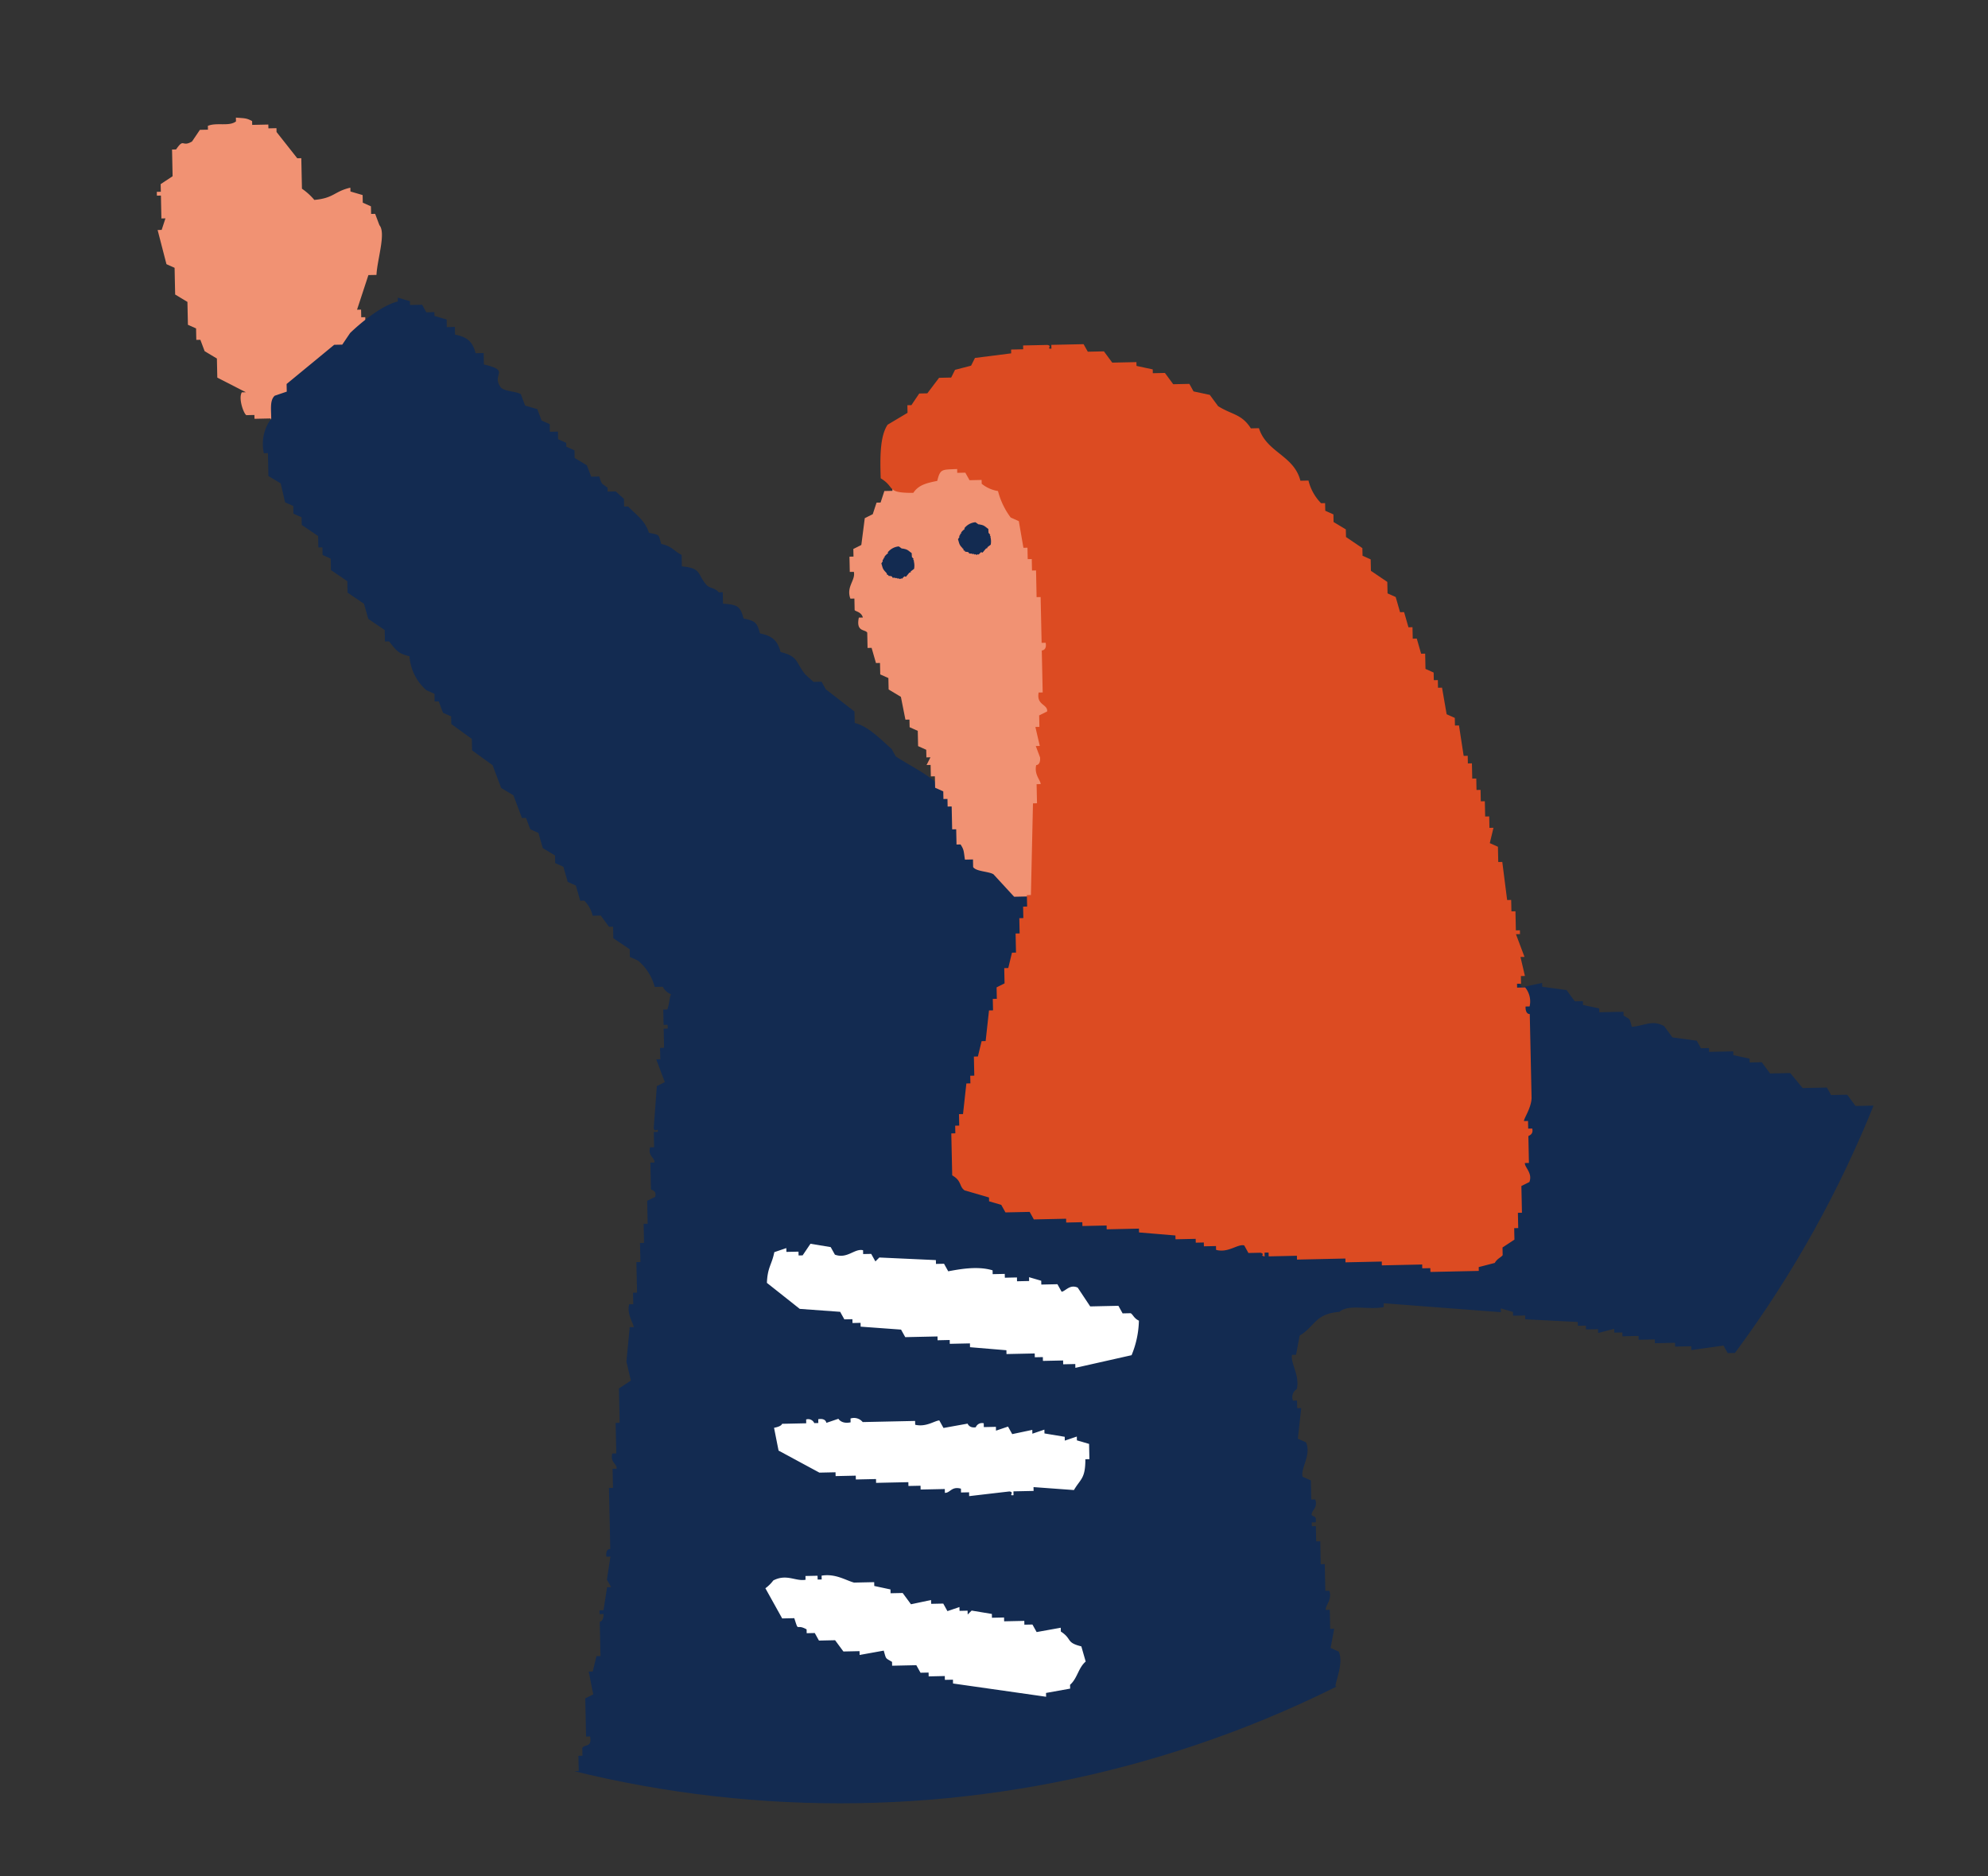<svg xmlns="http://www.w3.org/2000/svg" xmlns:xlink="http://www.w3.org/1999/xlink" width="355" height="335" viewBox="0 0 355 335">
  <rect x="0" y="0" width="355" height="335" fill="#333333" stroke="none"/>
  <defs>
    <clipPath id="clip-path">
      <rect id="長方形_412" data-name="長方形 412" width="355" height="335" transform="translate(-1763 5126)" fill="#fff" stroke="#707070" stroke-width="1" opacity="0.65"/>
    </clipPath>
    <clipPath id="clip-path-2">
      <circle id="楕円形_32" data-name="楕円形 32" cx="199" cy="199" r="199" transform="translate(1208 5294)" fill="#fff" stroke="#707070" stroke-width="1"/>
    </clipPath>
    <clipPath id="clip-path-3">
      <rect id="長方形_411" data-name="長方形 411" width="360.157" height="561.233" fill="none"/>
    </clipPath>
  </defs>
  <g id="マスクグループ_21" data-name="マスクグループ 21" transform="translate(1763 -5126)" clip-path="url(#clip-path)">
    <g id="マスクグループ_20" data-name="マスクグループ 20" transform="translate(-3020 -244)" clip-path="url(#clip-path-2)">
      <g id="グループ_910" data-name="グループ 910" transform="translate(1285 5391)">
        <g id="グループ_909" data-name="グループ 909" clip-path="url(#clip-path-3)">
          <path id="パス_2509" data-name="パス 2509" d="M117.092,262.691c-.006-.226-.009-.452-.015-.676,1.4-.531,1.647.723,2.059,1.309.226,0,.452-.009.678-.015q-.715-1.676-1.426-3.355l.676-.015c.094-2.918.369-2.3,1.266-4.092q2.032-.042,4.064-.087c.209-.682.422-1.364.633-2.046,3.48-.722,4.573-.535,6.815,1.886l.676-.015c.009.452.021.9.03,1.355q.684.322,1.368.648c.009.45.021.9.03,1.355.224-.006.45-.011.676-.015.015.676.028,1.355.043,2.031.456.217.914.431,1.368.648q.752,3.371,1.5,6.741l.676-.015c.009.452.021.9.03,1.355l.678-.015q.042,2.032.087,4.062l1.368.65q.382,2.023.765,4.047c1.65.723,2.753,1.584,4.782,1.929q.384,2.023.767,4.049c2.048.409,2.591,1.168,4.105,1.942q.376,1.687.75,3.371c-.083.955-.6-.264-.663.691l.678-.013q.014.675.03,1.355l1.368.646-.531,6.786,2.046.633c.264,1.324.706,1.34.706,1.34q.042,2.032.087,4.062c.226,0,.452-.009.678-.015,0,.226.009.452.013.678l-.676.015q.042,2.029.087,4.062a1.718,1.718,0,0,1,.722,2.016l-.678.015.045,2.031-.676.015q.042,2.032.087,4.062l-.678.015q-.608,3.061-1.223,6.123c-2.27.673-3.043,2.191-4.665,3.487.006.226.009.452.015.676l-2.033.045c-.215.456-.431.912-.646,1.368q-.678.014-1.357.03-.653,1.029-1.307,2.059-.678.014-1.357.03c.006.224.009.45.015.676-2.754,1.153-2.879-1.189-4.71,1.456-2.559-.205-3.629-1.268-5.46-1.914q-1.357.028-2.707.058c-.006-.226-.011-.452-.015-.678-2.125-1.375-.317-.94-1.415-2.679l-2.059-1.309q-.362-1.009-.722-2.016l-.676.013-.073-3.386q-.684-.322-1.368-.648l-.175-8.124,1.34-.706c-.1-.878-1.191-2.154-.763-4.047,0,0,.995-.328.631-2.046a1.864,1.864,0,0,1-.72-2.018c.224,0,.45-.009.676-.015-.015-.676-.028-1.353-.043-2.031l.676-.013q-.059-2.71-.117-5.417c.226-.006.452-.011.678-.015l-.045-2.031.678-.015q-.4-2.7-.8-5.4c-1.707-.392-1.123-.328-2.059-1.311l-.676.015c-.011-.452-.021-.9-.03-1.355-.456-.215-.914-.431-1.368-.648q-.031-1.354-.058-2.707c-.226,0-.452.009-.678.015-.015-.678-.03-1.355-.043-2.033l-.676.015q-.017-.675-.03-1.355l-.678.015q-.028-1.354-.058-2.707l-2.059-1.311L116,274.907q-.687-.322-1.37-.648l-.028-1.353-.678.013q-.028-1.354-.058-2.707l-.676.015q-.367-1.348-.737-2.694l.678-.015c.008-3.386,1.127-4.275,3.96-4.827" transform="translate(99.413 223.963)" fill="#f19273" fill-rule="evenodd"/>
          <path id="パス_2510" data-name="パス 2510" d="M50.083,311.323l.676-.015q-.017-.675-.03-1.355l.676-.013c.117-.7-1.358-1.814-.75-3.37l1.34-.707q-.02-1.017-.043-2.031l1.34-.706-.028-1.355,2.664-2.089c-.008-.452-.019-.9-.03-1.355q4.663-3.826,9.318-7.651-.359-1.009-.72-2.018l-.678.015q-.02-1.017-.043-2.031c-.226,0-.45.009-.678.015-.177-.816,1.1-1.181.62-2.724l-.678.015q-.028-1.354-.058-2.707l-.676.013-.13-6.093c-.226,0-.452.009-.676.015q.288-2.379.573-4.755l-.674.015-.072-3.386c.222,0,.448-.009.674-.015.1-.712-1.357-1.8-.75-3.371l1.338-.706q-.35-.67-.7-1.34l.676-.013c1.447-2.067.58-1.279,2.692-.737q.319-1.023.635-2.046l6.08-.808c0,.226.009.452.015.678.9-.021,1.8-.04,2.707-.058.439,1.341-.081.584.707,1.34.008.224.009.45.015.676,1.424.469,1.615-.793,2-1.4l2.709-.058c0,.226.009.452.017.676q1.718,1.32,3.442,2.636c.731,1.438-.528,2.687-.6,3.4l.676-.015c.011.452.021.9.03,1.355.458.215.912.431,1.368.648.846,1.792-.447,4.512-.56,5.432.228-.006.45-.011.676-.015.009.45.023.9.03,1.353l.676-.013c.659,1.9-.324,3.425-.575,4.753l1.356-.028c.239,1.238.7,1.34.7,1.34q.062,3.046.132,6.093,1.71.981,3.429,1.958l.072,3.386.676-.013c-.034,3.335-.995,3.791-3.282,4.812L87.75,299l.678-.015c.247,1.123.5,2.248.748,3.371l-.676.015c-.382,1.65-.684,1.5-1.3,2.737l-2.707.058c-.953,4.394-3.968,5.179-3.83,10.922l-2.016.72c0,.226.009.452.013.676-.45.011-.9.021-1.353.03q-.656,1.029-1.309,2.061c-.9.019-1.8.038-2.707.058L72.642,321l-3.367.75c0,.226.008.452.013.678l-6.756.821c-.236-.446-.473-.893-.708-1.34-.226.006-.45.011-.676.015,0,.226.009.452.013.676-3,0-3.045-.068-4.767-1.251,0-.226-.009-.452-.015-.676q-1.017.02-2.031.043l-4.181-5.33-.085-4.062" transform="translate(44.275 228.092)" fill="#f19273" fill-rule="evenodd"/>
          <path id="パス_2511" data-name="パス 2511" d="M168.227,321.872q-.675.014-1.355.03c-.307-1.417-.69-1.3-.7-1.341l-.073-3.386-1.368-.646q-.743-3.032-1.488-6.065c-2.764-.737-1.381-1.343-3.442-2.636q-.028-1.354-.058-2.709c-.452.011-.9.021-1.355.03a15.013,15.013,0,0,0-2.854-6.713l-1.368-.648-.752-3.371c-.454-.217-.912-.431-1.368-.648q-.376-1.684-.75-3.371c-.456-.217-.914-.431-1.368-.648q-.031-1.354-.058-2.707-1.023-.316-2.046-.635c-.993-.827-1.234-2.338-1.443-4.032l-1.353.028a5.208,5.208,0,0,0-1.428-3.355l-.676.013-.045-2.031c-.224.006-.45.011-.676.015q-.376-1.684-.748-3.371L138.7,271.7l-.028-1.355-.676.015.661-.691c-.181-1.826-1.784-2.939-2.8-4.005l-1.368-.646-.045-2.033c-.226.006-.452.011-.676.015l-.028-1.355-.678.015c-.015-.676-.028-1.355-.043-2.031l-2.753-1.973q-.382-2.023-.763-4.049-1.032-.653-2.061-1.309-.031-1.354-.058-2.709-1.029-.656-2.061-1.309-.023-1.017-.043-2.031l-.676.013c-.006-.224-.011-.45-.015-.676.226,0,.452-.009.676-.015-.006-.226-.009-.45-.015-.676q-1.376-.986-2.753-1.973-.74-3.032-1.485-6.065l-2.059-1.311q-.031-1.354-.058-2.707c-.226,0-.452.009-.678.015l-.028-1.355-1.37-.648q-.382-2.023-.763-4.049-.687-.322-1.37-.648-.376-1.684-.75-3.371c-.452.011-.9.021-1.355.03-.015-.676-.03-1.355-.043-2.031-.226,0-.45.009-.676.015a10.641,10.641,0,0,0-.765-4.049c-4.865-.739-8.2.838-14.206.983q.119,5.415.234,10.833l.678-.015c.006.226.009.452.015.678.141,1.5-1.539,3.894-.546,6.108l1.368.648.073,3.386c.226-.006.452-.011.678-.015q.037,1.693.072,3.386l.676-.015c.322,1.682-1.249,2.116-1.281,3.414l.678-.013q.382,2.023.765,4.047c.224,0,.45-.009.676-.015q.031,1.354.058,2.709l.676-.015q.045,2.032.089,4.062l.676-.013a1.169,1.169,0,0,1-.648,1.368c-.149,1.483.706,1.34.706,1.34q.045,2.032.089,4.062l.676-.013q.5,7.438,1,14.88c.226,0,.452-.009.676-.015q.028,1.356.058,2.709l-.676.015c.006.226.009.45.015.676.226,0,.452-.009.676-.015q.057,2.71.117,5.417c-.226.006-.45.011-.676.015-.4,1.716.654,2.457.748,3.371q-.305,1.362-.618,2.724c.226-.006.452-.011.676-.015q.017.675.03,1.355c.226-.006.452-.011.678-.015q-.319,1.023-.635,2.046c.226-.006.452-.011.678-.015q-.26,3.73-.518,7.463l.678-.015-.6,3.4.678-.015.13,6.093-.633,2.046.678-.013-.5,8.139.678-.015-.6,3.4.676-.015c.211,7.873-1.662,4.881-3.857,9.567l-3.372.75s-.4-.929-2.044-.633c-.944.17.286.816-.663.691-.006-.226-.009-.452-.015-.678l-4.738.1c-.006-.226-.009-.452-.015-.678l-2.694.737c0,.226.009.45.013.676l-2.707.058c-.006-.226-.009-.452-.015-.676l-1.355.028c.006.226.011.452.015.676-.226.006-.452.011-.676.015,0-.226-.009-.45-.015-.676-3.659-.593-9.972,1.468-11.51.247A12.936,12.936,0,0,1,68.3,336.9q-.028-1.354-.058-2.707l-1.353.028q-.817-6.415-1.632-12.834l-.676.013c-.009-.45-.021-.9-.03-1.353l-.678.013q-.4-2.7-.793-5.4l-.676.015q-.4-3.041-.81-6.08c.226,0,.452-.009.678-.015-.006-.224-.009-.45-.015-.676l-.676.015-.735-2.694-.676.015-.853-8.111-.678.015-.028-1.355-1.368-.648c-.652-1.49.808-1.927.618-2.722l-.676.015c-.015-.678-.028-1.355-.043-2.031l-.678.013-.028-1.355c-.226.006-.452.011-.678.015q-.031-1.354-.058-2.707l-.676.013c-.006-.224-.009-.45-.015-.676.149-.722,1.08.171.661-.691-.454-.217-.912-.431-1.368-.648q-.028-1.354-.058-2.707l-.676.013c-.358-1.085.6-3.4.6-3.4L52.1,276.957c-.009-.452-.019-.9-.03-1.355-.224.006-.45.011-.676.015l-.073-3.386-.676.015q-.028-1.354-.058-2.709c-.226.006-.452.011-.678.015q-.037-1.693-.072-3.386c-.226.006-.452.011-.676.015-.011-.452-.021-.9-.03-1.355-.226.006-.452.011-.678.015-.39-1.447,1.409-2.658.577-4.753l-.678.013-.028-1.353q-.684-.325-1.37-.648-.042-2.032-.087-4.064c-.226.006-.452.011-.676.015-.009-.45-.021-.9-.03-1.353l-.678.013q-.424-4.055-.85-8.111l-.678.015q-.4-3.038-.81-6.08c-.224.006-.45.011-.676.015-.526-2.022,1.643-2.481,1.281-3.414l-2.059-1.311-.1-4.738-.678.013q-.037-1.69-.072-3.384l-.678.013-.147-6.769-.676.013q-.028-1.354-.058-2.707c-.226,0-.45.009-.676.015q-.461-5.748-.925-11.5c-.226,0-.452.009-.678.015-.6-1.841-.855-8.034-.188-8.8.379-1.362-.107-.582.648-1.37-.006-.226-.009-.45-.015-.676q1.017-.023,2.031-.043l-.1-4.74,1.34-.707q-.037-1.693-.072-3.386c.015-.055.418.1.646-1.368q3.38-.413,6.756-.823c-.006-.226-.009-.452-.015-.678l5.417-.115c.006.224.009.45.015.676l1.341-.707,3.4.6c-.006-.226-.009-.452-.015-.678q2.377.288,4.755.575c-.006-.224-.011-.45-.015-.676l3.4.6c0-.226-.009-.452-.015-.678.684.211,1.364.424,2.048.633l2.016-.72c1.637-.215,2.046.633,2.046.633l3.369-.75c.006.226.011.452.015.676l4.064-.087c.006.226.009.45.015.676q2.36-.39,4.723-.778c.006.224.009.45.015.676l3.386-.073c.006.226.009.452.015.678l5.4-.8c.006.226.009.452.015.678.452-.011.9-.021,1.355-.03,0,.226.009.452.013.678a1.119,1.119,0,0,0,1.34-.707l5.432.56c.814-.126,1.777-1.313,3.371-.75.235.447.473.893.708,1.34l8.785-.867c.006.226.009.452.015.676q1.693-.037,3.386-.072c.006.224.009.45.015.676.889-.015,1.132-1.24,2.694-.735.236.447.469.893.7,1.34l2.679-1.413c.006.226.009.45.015.676q1.354-.028,2.707-.058c.006.226.009.452.015.678,1.568.343,1.873-.865,2.694-.737.006.226.011.452.015.678.224-.006.45-.011.676-.015,0-.226-.009-.452-.015-.676.226-.006.452-.011.678-.015.006.226.009.45.015.676l1.355-.028c0,.226.009.45.013.676l.663-.691c1.3-.034,1.368.648,1.368.648l2.018-.722c0,.226.009.452.015.678q.675-.017,1.353-.03c.006.226.009.452.015.678,1.575.48,2.7-.885,3.371-.752,0,.226.009.452.013.678q1.017-.023,2.033-.043c.236.445.471.893.7,1.34q1.687-.376,3.372-.75a1.854,1.854,0,0,0,2.046.633c.918-.275-.273-.895.661-.691.006.224.009.45.015.676q.678-.014,1.355-.03c0,.226.009.452.015.678,1.24-.249,4.488-.887,6.769-.147.006.226.009.452.015.678l1.355-.03c.006.226.011.452.015.678l.661-.693q2.04.3,4.077.59c.006.226.009.452.015.678a1.169,1.169,0,0,0,1.34-.707c1.132.2,2.268.4,3.4.6.435,1.343-.081.586.7,1.34.006.226.011.452.015.678l2.709-.058c0,.226.009.45.013.676.226,0,.452-.009.678-.015q.39,2.365.78,4.725.684.325,1.368.648l.028,1.355,1.37.648.073,3.386.676-.015.1,4.74q1.032.656,2.061,1.309l.045,2.031.676-.013q.02,1.015.043,2.031l.678-.015q.028,1.354.058,2.709c.224-.006.45-.011.676-.015,0,.226.009.45.013.676-.247.335-1.266.642-.633,2.046l1.37.648.028,1.355.676-.015c1,2.291.262,4.465.132,6.093l.678-.013c.015.676.028,1.353.043,2.031l1.37.648.763,4.047,1.37.648q1.845,7.071,3.691,14.145c.458.217.912.433,1.37.648q-.311,1.362-.618,2.722l2.059,1.311q.028,1.354.058,2.707l.678-.013q.028,1.354.058,2.707c.224,0,.45-.009.676-.015q.037,1.693.072,3.386l.676-.013q-.305,1.359-.618,2.722,1.032.656,2.061,1.309l.073,3.386,1.37.648q.057,2.707.117,5.417c.454.217.912.431,1.368.648q.028,1.354.058,2.709c.226-.006.45-.011.676-.015q.028,1.354.058,2.707l.678-.013q.373,1.684.748,3.371l-.661.691.676-.015q.023,1.017.043,2.031l.678-.013q.367,1.345.735,2.692l.678-.013q.413,3.377.821,6.756c.226-.006.452-.011.678-.015l.028,1.355c.226-.006.452-.011.676-.015q.045,2.032.089,4.062l.678-.015.028,1.355c.226,0,.45-.009.676-.015.688,1.865-.333,3.45-.575,4.755l1.355-.03c.552,2.291,3.169,9.7,1.6,11.481.111,3.465-.529,4.816-3.271,5.49.009.452.021.9.03,1.355-2.747.283-2.41.275-4.034,1.441.006.226.009.45.015.676q-1.354.031-2.709.058-.656,1.031-1.309,2.061l-6.05,2.163-1.311,2.059-2.031.045q-.322.684-.648,1.368l-2.707.058-1.973,2.753c-1.161.686-4.173.995-5.388,1.471-1.494-1.716-2.845-1.822-3.487-4.667-2.728-.641-2.353-1.72-3.474-3.99l-.676.015q-.042-2.032-.087-4.064-1.023-.314-2.046-.633c-.944-.825-1.34-3.84-1.471-5.386" transform="translate(32.192 160.55)" fill="#7bb9df" fill-rule="evenodd"/>
          <path id="パス_2512" data-name="パス 2512" d="M153.846,292.176l.678-.015-1.034,14.925-.676.015c.013.676.028,1.355.043,2.031q-1.331,1.046-2.664,2.089.037,1.693.072,3.386c-.224,0-.45.009-.676.015-.748,1.155-.39.951-2,1.4q-.308,1.359-.618,2.722c-1.1,1.8-10.178,8.2-14.765,6.415l-.707-1.34-1.353.028c-.437-1.343.081-.584-.707-1.34-.006-.226-.009-.45-.015-.676l-3.386.073c0-.226-.009-.452-.015-.678l-2.044-.633c-.381-.88-.3.211-.693-.663q-.028-1.354-.058-2.707l-2.751-1.973q-.031-1.354-.058-2.709c-.458-.215-.912-.431-1.37-.648q-.02-1.015-.043-2.031l-.676.015q-.059-2.707-.117-5.417c-.192-.6-1.754-5.17-1.486-6.065l1.341-.706q-.723-2.015-1.443-4.034l.676-.013-.028-1.355,1.34-.706q-.045-2.032-.089-4.062l.676-.015c.983-1.6,2.849-2.087,4.682-2.811q-.02-1.014-.043-2.031l-.676.015c-.073-2.977.1-3.7,1.929-4.784-.006-.226-.009-.452-.015-.676a7.949,7.949,0,0,1,2.753,1.973q1.354-.031,2.707-.058l1.974-2.753,1.353-.028q.325-.687.65-1.37l.676-.015q.633-2.046,1.266-4.09c.226-.006.452-.011.676-.015,1.377-1.675,3.57-2.37,4.652-4.166,2.453.107,2.69.309,4.092,1.268,0,.224.009.45.015.676l2.031-.043c.181.094.7.978,1.383,1.324q.376,1.684.75,3.371c-.019.111-1.064.26-.648,1.37q.687.322,1.37.648l.028,1.353.678-.013q.051,2.368.1,4.738c.226,0,.45-.009.676-.015l.045,2.033c.226-.006.45-.011.676-.015l.028,1.355c.226-.006.452-.011.678-.015.639,1.671-.618,5.812-.546,6.108l.678-.015.028,1.355" transform="translate(103.096 235.766)" fill="#7bb9df" fill-rule="evenodd"/>
          <path id="パス_2513" data-name="パス 2513" d="M69.387,282.589l.676-.015q.308-1.359.62-2.722,1.006-.362,2.016-.722c0,.226.011.452.013.678l.678-.015q1.65-2.069,3.3-4.135l6.063-1.485c.219-.458.431-.914.648-1.37l4.062-.087c.006.224.009.45.015.676.923.015,1.078-1.132,2.692-.735.006.224.009.45.015.676l3.386-.073.707,1.34,4.74-.1c.392,2.072.575,4.346,2.148,5.373-.023,2.608-.119,3.987-1.238,5.445q-.667.353-1.341.707l.045,2.031-1.338.707.028,1.355-.678.015c.011.45.021.9.03,1.353-.226.006-.452.011-.678.015.107.688,1.392,1.387.739,2.694q-1.012.362-2.016.722c0,.224.008.45.011.676l-1.34.707.028,1.355c-.838,1.206-2.389,1.777-3.31,3.457l-3.387.073q.031,1.354.058,2.709c-1.816.52-2.067,1.151-3.339,2.1,0,.226.008.452.013.678l-2.046-.633c-1,.808.772,1.276-1.99,2.074q-.314,1.023-.631,2.046c-.885.367.22.322-.663.691l-3.384.073q-.647,1.368-1.294,2.738-1.687.373-3.374.75c-.217.456-.431.912-.648,1.368-.674.015-1.353.03-2.031.043-.215.458-.431.914-.644,1.37l-4.742.1c.006.226.009.452.013.678q-5.423-.223-10.844-.445c-1.274-.448-2.871-1.954-4.12-2.621l-.075-3.386c-1.65-.381-1.505-.682-2.736-1.3a12.891,12.891,0,0,1,1.219-6.121c.226-.006.454-.011.678-.015q.274-3.055.548-6.108,1-.7,2-1.4c-.021-.9-.038-1.807-.06-2.709l.678-.015a13.632,13.632,0,0,1,1.324-1.383l-.028-1.355q1-.7,2-1.4c-.017-.9-.04-1.8-.057-2.707q1.328-1.046,2.662-2.089l-.028-1.355,1.34-.707c1.615-1.769,2.6-3.419,5.33-4.179l-.017-.678,4.079.592c0-.226-.009-.452-.015-.678,3.16.232,3.485,1.206,3.489,4.667" transform="translate(39.112 240.964)" fill="#7bb9df" fill-rule="evenodd"/>
          <path id="パス_2514" data-name="パス 2514" d="M.735,13.921l-.72.015c0-.226-.009-.454-.015-.68l.72-.017L.691,11.877l2.131-1.409q-.051-2.385-.1-4.77c.241,0,.482-.009.72-.015,1.466-2.142,1-.32,2.852-1.424l1.4-2.074,1.441-.032c-.006-.226-.009-.454-.015-.68C10.7.816,12.9,1.63,14.14.68c-.006-.226-.011-.454-.015-.68,1.652.136,1.86.07,2.894.618.006.228.011.454.015.682l2.881-.062c.006.228.009.454.015.682l1.439-.032c.006.228.011.454.015.682l3.7,4.691.72-.015q.059,2.724.117,5.45a10.934,10.934,0,0,1,2.206,2c3.531-.311,3.538-1.524,6.438-2.184.006.228.009.454.015.682q1.085.317,2.174.635l.028,1.362,1.456.65L38.27,17.2c.241,0,.48-.009.722-.015l.763,2.029c1.206,1.377-.405,6.161-.528,8.874l-1.441.03L35.757,34.3c.241,0,.48-.009.722-.015l.028,1.364.72-.017c.009.454.021.908.03,1.364l.72-.017.045,2.044c.239,0,.479-.009.72-.015q.065,3.066.132,6.133a1.661,1.661,0,0,1,.765,2.027l-.722.017c.009.454.021.908.03,1.362l-2.131,1.409q.4,2.035.808,4.073c-.241,0-.48.009-.72.015-.867,1.334-1.616,1.735-3.557,2.121-.407,1.662-.729,1.515-1.383,2.756-6.057.138-7.868-.674-11.579-2.478q-.031-1.362-.06-2.724l-2.879.062c-.006-.228-.011-.454-.015-.682q-.721.014-1.441.032c-.465-.247-1.464-2.962-.808-4.073.241-.006.48-.011.722-.015l-5.1-2.617q-.037-1.7-.072-3.408-1.1-.656-2.191-1.315l-.763-2.029c-.241.006-.482.011-.722.015q-.023-1.02-.043-2.044l-1.456-.65q-.042-2.043-.087-4.086L3.278,31.59q-.054-2.385-.1-4.77l-1.454-.65Q.932,23.12.147,20.069l.72-.015q.339-1.032.676-2.061l-.72.017Q.778,15.966.735,13.921" fill="#f19273" fill-rule="evenodd"/>
          <path id="パス_2515" data-name="パス 2515" d="M160.807,110.1q-.051-2.385-.1-4.77c.241,0,.482-.009.722-.015.405-1.37-.113-.584.69-1.377,2.295-2.135,5.4-.36,8.614-1.549,0-.228-.009-.456-.015-.682l2.866-.744c0-.226-.009-.454-.013-.68l5.04-.109c.251.448.5.9.75,1.347q1.433-.373,2.866-.742c0-.228-.009-.456-.015-.682,2.907-.976,5.575.918,7.231,1.208.863.151,2.018-1.654,3.572-1.441.006.228.009.454.015.682l2.881-.062c.006.228.009.454.015.682a1.284,1.284,0,0,0,1.424-.712q1.809.3,3.617.6l.028,1.362,3.585-.757c1.984,2.071,4.748,2.436,6.6,5.309q2.168.294,4.335.59c.309,1.411,1.387,2.726.821,4.753-.053.2-1.179.217-.69,1.377l2.189,1.317c.778,1.532-.418,4.454-.6,5.466l-1.441.032.119,5.451-7.1,4.925-7.229-1.208c-.006-.228-.009-.454-.015-.682-1.8-.311-5.076,1.618-7.907.853,0-.228-.009-.456-.015-.682l-3.6.077c-.006-.226-.009-.454-.015-.682l-.7.7c-1.016-.077.237-.384-.735-.665q-1.082.023-2.161.047-.373-.675-.75-1.347-3.239.068-6.481.139c-.006-.228-.011-.454-.015-.682l-2.159.047c-.006-.228-.011-.454-.015-.682q-1.45-.308-2.9-.62c-.006-.226-.009-.454-.015-.68-4.367-1.417-5.72,1.705-7.276-3.252-2.994-.322-2.538-1.366-5.083-1.935l-.119-5.45.72-.017c.471-1.728-.782-1.639.663-2.739-.006-.228-.009-.456-.015-.682l-2.176-.635" transform="translate(142.066 88.243)" fill="#f19273" fill-rule="evenodd"/>
          <path id="パス_2516" data-name="パス 2516" d="M75.972,386.3l-1.441.03c-.006-.226-.009-.454-.015-.68l-3.614-.6c-.006-.226-.011-.454-.015-.68q-1.441.031-2.881.06c-.006-.226-.009-.452-.015-.68l-1.441.03q-.373-.673-.75-1.347l-2.144.729c-.006-.228-.009-.454-.015-.682l-4.35-1.27c-.251-.448-.5-.9-.75-1.347l-2.911-1.3c-.356-.931-1-1.113-.778-2.711.008-.047,1.142-.305.691-1.377l-2.191-1.317.633-4.1c-.017-1.407-1.095-5.134-.162-7.495l1.426-.712c-.006-.226-.009-.454-.015-.682l-.72.017q.263-4.437.529-8.874l1.424-.712-.073-3.406c.066-.251.925-.188.691-1.379l-.72.017q-.031-1.365-.058-2.726c.239-.006.48-.011.72-.015L57,341.717c.239,0,.479-.009.718-.015q-.028-1.362-.058-2.724c-.239,0-.479.009-.72.015q.3-3.075.588-6.148,1.065-.707,2.133-1.409l-.9-8.162c.241,0,.48-.009.722-.015q-.045-2.043-.089-4.088c.307-1.012,1.649-3.945,1.323-5.481-.023-.107-.993-.232-.75-1.347l.722-.017-.045-2.042.72-.017q.294-3.072.59-6.148l1.424-.712s-1.368-3.582-.823-4.753c.712-.469,1.421-.94,2.133-1.409q-.421-2.719-.838-5.435l1.424-.712c0-.228-.009-.454-.013-.682-.239.006-.48.011-.72.015.041-.963.437.236.7-.7q-.068-3.066-.132-6.133c.239-.006.48-.011.72-.015l-.073-3.408c.241,0,.48-.009.72-.015q-.028-1.362-.058-2.724c.239-.006.48-.011.722-.015q-.017-.684-.03-1.364c.424-.765,1.746-.017,1.4-2.074-.239,0-.48.009-.72.015l-.147-6.813c.475-.239.951-.475,1.424-.714q-.4-2.035-.806-4.071c.239-.006.48-.011.718-.015q.331-1.371.663-2.741c.239-.006.48-.011.72-.015q-.065-3.066-.132-6.133s.65.021.691-1.379l-.72.017c-.006-.228-.011-.456-.015-.682l.72-.015q.317-2.052.631-4.1l.72-.017q-.373-.673-.75-1.347l.633-4.1c-.239.006-.48.011-.72.015-.217-1.468.69-1.377.69-1.377q-.116-5.451-.234-10.9l.72-.017q-.037-1.7-.072-3.406l.718-.015c.111-.869-1.187-1.11-.778-2.709l.72-.017q-.059-2.724-.117-5.45c.239,0,.48-.009.72-.015q-.065-3.066-.132-6.133,1.065-.7,2.131-1.409c-.266-1.13-.528-2.261-.793-3.391q.294-3.072.588-6.148c.239,0,.48-.009.72-.015.049-.448-1.317-2.429-.808-4.073.241,0,.48-.009.722-.015l-.045-2.044.72-.015q-.059-2.724-.117-5.45c.239-.006.48-.011.72-.015l-.073-3.408c.241,0,.48-.009.72-.015q-.037-1.7-.073-3.406l.722-.015q-.045-2.046-.089-4.088l1.426-.712c.347-1.153-.716-1.206-.75-1.347q-.054-2.385-.1-4.77c.241,0,.48-.009.722-.015.1-.878-1.2-1.108-.78-2.709l.72-.017q-.028-1.362-.058-2.724c.241-.006.48-.011.72-.015.117-.959-.526.277-.735-.667q.283-3.753.56-7.51l1.424-.712q-.763-2.029-1.528-4.056l.722-.017-.045-2.044c.241,0,.48-.009.72-.015l-.073-3.406c.241-.006.48-.011.722-.015-.006-.228-.009-.454-.015-.682l-.722.015q-.028-1.362-.058-2.724l.722-.017c.424-1.2.305-1.8.661-2.739a2.809,2.809,0,0,1-1.471-1.332l-1.439.03a9.285,9.285,0,0,0-2.982-4.706l-1.456-.65-.028-1.364q-1.464-.989-2.926-1.982-.02-1.02-.043-2.044l-.72.017q-.743-1.009-1.485-2.014l-1.441.032a5.592,5.592,0,0,0-1.5-2.694c-.239,0-.48.009-.72.015l-.78-2.711c-.484-.217-.97-.431-1.454-.65q-.387-1.354-.778-2.709l-1.456-.65-.028-1.362-2.191-1.317q-.39-1.356-.778-2.709-.729-.325-1.454-.652-.384-1.012-.765-2.027l-.72.015q-.766-2.029-1.528-4.056l-2.191-1.317q-.763-2.029-1.528-4.056-1.828-1.325-3.661-2.649c-.015-.68-.028-1.362-.043-2.044L43.718,93.2q-.014-.681-.03-1.362l-1.454-.65q-.382-1.015-.765-2.029l-.72.015L40.72,87.81l-1.456-.65a8.933,8.933,0,0,1-3.013-6.07c-2.217-.482-2.472-1.26-3.659-2.649l-.722.017c-.015-.682-.03-1.362-.043-2.044q-1.461-.992-2.926-1.982-.387-1.357-.776-2.711-1.464-.989-2.926-1.982c-.015-.68-.028-1.362-.043-2.042Q23.7,66.7,22.23,65.714q-.02-1.023-.043-2.044l-1.454-.652c-.009-.452-.021-.908-.03-1.362-.239.006-.48.011-.72.015l-.045-2.042q-1.461-.992-2.924-1.982c-.009-.454-.019-.91-.03-1.364l-1.454-.65L15.5,54.27l-1.456-.65q-.4-1.7-.793-3.391l-2.189-1.317q-.045-2.043-.089-4.088l-.722.017a7.532,7.532,0,0,1,1.311-6.165c0-1.679-.277-3.278.631-4.1l2.146-.727q-.014-.681-.03-1.362l8.5-7,1.441-.03q.7-1.037,1.4-2.074c1.884-1.82,5.635-4.932,8.523-5.637-.006-.228-.009-.456-.015-.682l2.176.635c.006.226.009.454.015.68l2.159-.045c.251.448.5.9.75,1.347l1.441-.032c0,.228.009.454.015.682q1.085.317,2.174.635l.028,1.362,1.441-.03q.017.681.03,1.362c2.208.462,3.12,1.236,3.674,3.329l1.439-.032L49.539,29c4.855,1.134,1.311,1.656,2.967,4.024.573.818,2.834.744,3.631,1.285q.384,1.015.765,2.029,1.088.319,2.174.635.384,1.015.765,2.029l1.454.65.028,1.362,1.443-.03.028,1.362,1.454.65c0,.228.009.454.015.682l1.456.65.028,1.362,2.189,1.317q.382,1.015.765,2.027.718-.014,1.439-.03c.548,1.681.4,1.095,1.485,2.012.006.228.009.456.015.682l1.441-.03L74.554,53l.028,1.364c.241-.006.48-.011.72-.015,1.405,1.511,3.026,2.479,3.7,4.691,1.971.477,1.643.126,2.206,2,2.042.465,2.093,1.174,3.644,1.967.015.68.028,1.362.043,2.044,3.58.324,2.681,1.355,4.394,3.312.548.627,1.492.475,2.191,1.317.239-.006.479-.011.72-.015.015.68.028,1.362.043,2.044,2.628.187,3.082.467,3.661,2.647,2.089.45,2.4.68,2.939,2.664,2.208.46,3.122,1.236,3.676,3.329,3.267.767,2.715,1.948,4.409,3.994l1.47,1.332,1.439-.032q.373.675.75,1.347,2.563,1.992,5.128,3.981l.045,2.044c2.466.567,4.838,3.133,6.583,4.629.251.448.5.9.75,1.347,3.455,2.25,7.333,3.843,9.524,7.293,2.035-.224,2.621-.337,3.572-1.441,3.668.84,1.816,1.948,3.674,3.329l1.439-.03q.384,1.015.765,2.029l1.454.65q.017.681.03,1.362c.239,0,.479-.009.72-.015l.028,1.362,1.456.65.028,1.364.722-.017,2.218,2.679,6.526,1.9c.241-.006.48-.011.72-.015-.006-.228-.009-.454-.015-.682q1.082-.023,2.161-.047c.006.228.009.454.015.682q1.071-.365,2.146-.727c.006.226.009.454.015.68l9.347-.882c-.006-.228-.009-.454-.015-.682l1.454.65c.8-.561-.292-.88.707-.7.006.228.009.454.015.682l1.439-.032q.743,1.006,1.485,2.014c1.323.4,5.456-3.077,8.6-2.231,0,.228.009.454.013.682q1.082-.025,2.161-.047c.006.228.009.454.015.682l1.441-.032c0,.228.009.454.013.682.48.156,1.087-.976,2.881-.062l.752,1.347,1.422-.712c.006.226.011.454.015.682q2.535.625,5.072,1.253c.251.448.5.9.75,1.347l1.439-.03c.006.226.011.454.015.68l4.335.588q1.478,1.673,2.954,3.346c.933.388.377-.354.7-.7q1.809.3,3.617.6.373.675.75,1.347l2.881-.06q.373.673.748,1.345l1.441-.03c0,.228.009.454.013.682l7.231,1.206c.251.45.5.9.75,1.349.72-.017,1.441-.032,2.161-.047.249.448.5.9.75,1.347l2.881-.062c.251.448.5.9.748,1.347l1.441-.03,2.219,2.677,3.587-.757c0,.226.009.454.013.68l4.337.588q.74,1.009,1.483,2.014l1.441-.032c0,.228.009.454.015.682l2.894.62c.006.226.009.454.015.68l4.32-.092c.006.228.011.454.015.682,1.228.752,1.014.39,1.485,2.012,2.447-.234,3.629-1.283,5.761-.124q.743,1.006,1.485,2.014l4.337.588c.249.448.5.9.748,1.347l1.439-.032c.006.228.011.454.015.682l4.322-.094c0,.228.009.456.013.682l2.9.62c.006.228.009.454.015.682q1.08-.025,2.161-.047l1.485,2.012q1.8-.037,3.6-.077,1.113,1.34,2.221,2.679l4.32-.094q.376.675.75,1.347l2.881-.062q.743,1.009,1.485,2.014l3.6-.077q2.213,2.337,4.424,4.676c.239-.006.48-.011.72-.015.009.454.021.908.03,1.362.239-.006.48-.011.72-.015l.028,1.362c-.237.006-.479.011-.72.015q.031,1.362.06,2.726a1.7,1.7,0,0,1,.763,2.027l-.72.017q-.325,1.71-.646,3.421c.239,0,.479-.009.72-.015q.014.681.03,1.362c.239,0,.48-.009.718-.015.437,2-1.164,1.483-1.394,2.074q.073,3.408.147,6.815l-.722.015c.006.228.011.454.015.682l.722-.017-.56,7.512a88.672,88.672,0,0,1-4.086,10.993l-4.32.094q.014.681.03,1.362l-2.867.744c.006.226.011.454.015.68q-3.264-.952-6.526-1.9-3.239.068-6.481.139c-.006-.228-.009-.454-.015-.682L276,206.8c-.006-.228-.009-.454-.015-.682l-2.881.062c0-.226-.009-.454-.015-.682q-.721.017-1.439.032c-.251-.448-.5-.9-.75-1.347q-2.874.4-5.746.806c-.006-.228-.009-.456-.015-.682l-2.881.062c-.006-.228-.009-.454-.015-.682q-1.8.04-3.6.077c-.006-.226-.009-.454-.015-.68-.959.021-1.922.041-2.881.06,0-.226-.009-.452-.015-.68l-2.881.062c0-.228-.009-.454-.013-.682l-1.441.032c0-.228-.009-.454-.015-.682q-1.43.373-2.866.744c0-.228-.009-.454-.013-.682q-1.082.023-2.161.047c0-.228-.009-.454-.015-.682l-1.441.032c0-.228-.009-.456-.015-.682l-9.375-.48c-.006-.226-.009-.454-.015-.68l-2.161.045c0-.226-.009-.454-.015-.68q-1.088-.319-2.174-.635c.006.226.011.454.015.682l-20.928-1.594c0,.226.009.454.015.68-2.673.569-6.306-.588-7.907.853-4.4.347-4.362,2.6-7.114,4.243q-.322,1.71-.648,3.421c-.239.006-.48.011-.72.015-.288,1.556,1.428,3.666.853,6.117a1.69,1.69,0,0,0-.678,2.059l.722-.015.028,1.362.722-.015q-.3,2.733-.6,5.466l1.454.65c1.012,2.263-1.064,4.75-.588,6.148.484.219.97.433,1.454.65l.073,3.408c.239-.006.48-.011.72-.015.475,1.609-.625,1.788-.661,2.739.313.516.893-.026.75,1.347l-.72.017c0,.226.009.454.013.68.241,0,.482-.009.722-.015q.028,1.362.058,2.726l.722-.017q.042,2.046.089,4.088l.718-.015q.054,2.385.1,4.768c.239,0,.48-.009.722-.015.512,1.667-.723,2.589-.648,3.423l.722-.017q.037,1.7.073,3.406c.237,0,.479-.009.718-.015q-.322,1.713-.644,3.423c.482.217.968.433,1.454.65.9,2.012-.518,5.062-.59,6.148.486.217.972.433,1.454.65l-.644,3.423.718-.017q.017.684.03,1.364l.722-.017q.424,3.061.852,6.117c-.241.006-.48.011-.72.015-.121.725,1.291,1.775.793,3.391,0,0-1.223.537-1.411,1.394l2.189,1.315c.011.454.021.91.03,1.364.241-.006.48-.011.72-.015q.088,4.086.175,8.175l.722-.015q.045,2.043.089,4.088l.72-.017c.482,1.6-.754,1.831-.661,2.741.241,0,.479-.009.72-.015q.028,1.362.058,2.726l.722-.017c.5,1.6-.744,1.828-.663,2.741l.722-.015c.177.659.852,6.117.852,6.117-.239,0-.48.009-.72.015l-.633,4.1c.241-.006.48-.011.722-.015q.028,1.362.058,2.724l.72-.015.073,3.406.72-.015c.009.454.021.908.03,1.362l.72-.015c.262.98-1.313,3.342-.6,5.466.241,0,.48-.009.72-.015q.028,1.362.058,2.726l.722-.017q.449,4.081.9,8.162c.239-.006.479-.011.72-.015q-.311,2.391-.618,4.784l1.454.652c.654,1.528-.746,1.873-.661,2.739.241,0,.48-.009.72-.015q.449,4.081.9,8.162l.722-.017q.079,3.747.162,7.495c.237,0,.479-.009.718-.015q.031,1.362.06,2.726l.72-.017c0,.228.009.456.013.682q-.291,3.075-.586,6.148l1.454.65c.674,1.568-.544,2.606-.648,3.423q.037,1.7.073,3.406c.241-.006.48-.011.722-.015.652,2.027-.407,4.433-.6,5.466l2.189,1.317c1.129,2.195-.895,4.693-.588,6.148.085.4,1.673,4.81,1.558,5.418-.239.006-.48.011-.72.015q-.317,2.052-.631,4.105c-.716.241-1.434.484-2.148.727a13.64,13.64,0,0,1-1.366,3.438,46.547,46.547,0,0,1-19.473-.944l-5.761.124c-.251-.45-.5-.9-.75-1.347-1.2-.311-1.3.686-1.426.712l-8.655-.5c-.006-.228-.011-.454-.015-.682l-1.441.032c0-.228-.009-.454-.013-.682-1.341-.264-2.73,1.338-5.028.791,0-.228-.009-.456-.013-.682l-4.322.092c0-.226-.009-.454-.015-.68q-3.239.068-6.479.139c-.006-.228-.009-.454-.015-.682L157.7,400.9c-.006-.226-.011-.454-.015-.68l-3.585.757c-.006-.226-.009-.452-.015-.68l-2.176-.635c.006.228.011.454.015.682l-2.881.062c0-.228-.009-.454-.015-.682q-1.085-.317-2.176-.635c0-.228-.009-.454-.013-.682-1.2-.339-1.3.688-1.424.712l-8.657-.494c-.006-.228-.011-.454-.015-.682l-1.441.032c0-.228-.009-.456-.013-.682l-8.657-.5c-.006-.226-.009-.454-.015-.682l-1.439.032c-.251-.448-.5-.9-.75-1.347l-5.746.8c-.006-.226-.011-.454-.015-.68l-4.322.092c0-.226-.009-.454-.013-.68l-6.5-.543c0-.226-.009-.454-.013-.682l-3.6.079c-.006-.228-.009-.454-.015-.682l-1.439.03c-.006-.226-.011-.454-.015-.68q-1.436.37-2.866.742c-.006-.226-.009-.454-.015-.68q-3.609-.263-7.218-.528c-.006-.226-.009-.454-.015-.68l-1.438.03c-.006-.226-.011-.454-.015-.68l-4.322.092c-.006-.226-.009-.454-.015-.68q-.718.014-1.441.03c0-.228-.009-.454-.013-.682l-5.776-.556q-.376-.675-.748-1.347l-2.881.062c-.006-.228-.009-.456-.015-.682" transform="translate(8.869 15.081)" fill="#132b51" fill-rule="evenodd"/>
          <path id="パス_2517" data-name="パス 2517" d="M124.4,102.066l-.722.015c-.855,1.34-1.49,3.267-2.792,4.151l-2.866.744c.006.228.009.454.015.68q-.718.017-1.441.032c.006.226.011.454.015.682l-1.439.03c.006.228.009.454.015.682l-1.441.03c.006.228.009.454.015.682l-2.866.742c0,.228.009.454.015.682l-2.881.062c0,.228.009.454.015.682l-10.068.9c0-.226-.009-.452-.015-.68l-2.881.062-3.689-4.011c-.855-.528-3.073-.473-3.631-1.285l-.028-1.362-1.439.03c-.23-1.556-.156-1.748-.78-2.709-.241,0-.48.009-.72.015q-.031-1.362-.06-2.724c-.239,0-.479.009-.72.015q-.042-2.043-.087-4.088l-.72.015c-.009-.454-.021-.908-.03-1.362l-.72.015q-.017-.681-.03-1.362l-1.454-.65-.045-2.044-.72.015q-.023-1.02-.043-2.044l-.72.017.69-1.379c-.239,0-.479.009-.72.015q-.014-.681-.03-1.362l-1.454-.65q-.028-1.362-.058-2.726l-1.454-.65c-.009-.454-.021-.908-.03-1.362-.239,0-.48.009-.72.015q-.407-2.038-.808-4.073l-2.191-1.315c-.015-.682-.028-1.362-.043-2.044l-1.454-.65-.045-2.046-.72.017q-.387-1.354-.778-2.709c-.241,0-.48.009-.722.015q-.028-1.362-.058-2.726c-.339-.646-2.052-.07-1.5-2.694l.72-.015c-.288-1.044-1.328-1.064-1.47-1.332L66.555,59c-.239.006-.48.011-.72.015-.791-2.157.967-3.276.618-4.784l-.722.015q-.028-1.362-.058-2.724l.722-.017q-.017-.681-.03-1.362l1.426-.712q.308-2.394.616-4.785l1.426-.712q.339-1.029.676-2.059c.239-.006.48-.011.72-.015q.339-1.032.676-2.061l1.439-.03-.028-1.362,2.146-.729c.23-.458.462-.918.69-1.379q.721-.014,1.441-.03l1.4-2.074,1.439-.03c0-.228-.009-.456-.013-.682l1.456.65q.342-.69.69-1.377l2.881-.062c-.006-.228-.009-.456-.015-.682l1.439-.032c0-.226-.009-.454-.013-.68,2.913-1.249,4.1.463,6.481-.139-.006-.228-.009-.456-.015-.682q1.8-.04,3.6-.077c.006.226.009.454.015.682q2.521-.057,5.042-.109.373.673.75,1.347l1.439-.032c0,.228.009.454.013.682l3.617.6q.382,1.012.765,2.027L110,35.573c.249.45.5.9.75,1.349.239-.006.48-.011.72-.015.009.454.021.908.03,1.362q1.828,1.323,3.659,2.647l.028,1.362c.241,0,.48-.009.722-.015.015.682.028,1.362.043,2.044l1.454.65q.788,3.052,1.573,6.1a1.891,1.891,0,0,0-.674,2.061l.718-.017.045,2.044c.239,0,.479-.009.72-.015q.037,1.7.073,3.406c-.241.006-.48.011-.72.015l.763,2.029q.059,2.724.117,5.452c-.239,0-.479.009-.718.015q.387,1.354.778,2.709c-.241.006-.48.011-.72.015q.41,2.38.821,4.753l-.72.017q.068,3.066.132,6.131l-.718.017c0,.226.009.454.013.682l.72-.017q.051,2.385.1,4.768c.239,0,.479-.009.72-.015l.028,1.362c.241,0,.48-.009.722-.015l.073,3.408.72-.017q.39,1.357.778,2.711l.72-.017.045,2.044,1.456.65q.042,2.046.089,4.088c-.241.006-.482.011-.722.015q.028,1.365.058,2.726" transform="translate(58.017 26.877)" fill="#f19273" fill-rule="evenodd"/>
          <path id="パス_2518" data-name="パス 2518" d="M151.616,184.743l-8.642.187c0-.228-.009-.454-.015-.682q-2.521.057-5.04.109c-.006-.228-.011-.454-.015-.682-.241.006-.48.011-.72.015,0,.228.009.456.015.682-1-.2.232-.367-.737-.665l-2.159.045c-.251-.448-.5-.9-.75-1.347-1.164-.318-2.847,1.392-5.027.791-.006-.228-.011-.454-.015-.682l-2.159.047c-.006-.228-.011-.454-.015-.682l-1.441.032c0-.228-.009-.454-.015-.682l-3.6.077c-.006-.226-.009-.454-.015-.68l-6.5-.543c-.006-.228-.009-.454-.015-.682l-5.761.124c0-.226-.009-.454-.013-.68l-4.322.092c0-.226-.009-.454-.015-.682l-2.879.062c-.006-.226-.011-.454-.015-.68l-5.761.124c-.251-.45-.5-.9-.748-1.347l-4.324.092-.748-1.347-2.176-.635c0-.228-.009-.454-.015-.682l-4.35-1.268c-1.008-.68-.475-1.7-2.219-2.679q-.079-3.747-.162-7.495l.722-.017q-.014-.681-.03-1.362l.722-.015c-.015-.682-.03-1.362-.043-2.044.239-.006.479-.011.72-.015q.3-2.733.6-5.467c.241,0,.48-.009.722-.015q-.017-.681-.03-1.362c.241-.006.48-.011.722-.015l-.073-3.408c.239,0,.479-.009.718-.015q.333-1.371.663-2.741c.239,0,.479-.009.72-.015q.3-2.733.6-5.466c.241-.006.48-.011.72-.015l-.045-2.044.722-.017c-.015-.68-.028-1.362-.043-2.044l1.424-.712q-.028-1.362-.058-2.724c.241-.006.48-.011.72-.015l.661-2.741c.241-.006.48-.011.72-.015l-.073-3.408.722-.015q-.028-1.362-.058-2.724l.72-.017q-.02-1.02-.043-2.044c.239,0,.479-.009.72-.015l-.045-2.044.72-.015q.187-8.184.369-16.368c.239,0,.48-.009.72-.015q-.037-1.7-.072-3.406c.237-.006.479-.011.718-.015.034-.659-1.181-1.647-.791-3.391,0,0,.808.028.69-1.379q-.384-1.015-.763-2.029c.237,0,.479-.009.718-.015q-.4-1.7-.791-3.391l.718-.015c-.013-.682-.028-1.362-.043-2.044l1.426-.712c.134-1.319-1.954-1.087-1.515-3.376l.72-.015q-.079-3.747-.162-7.495s.948-.006.691-1.379l-.72.017q-.088-4.089-.177-8.177l-.72.015q-.051-2.385-.1-4.768c-.241,0-.48.009-.72.015-.015-.682-.03-1.362-.043-2.044l-.722.015q-.023-1.02-.043-2.044l-.722.017q-.413-2.377-.821-4.755l-1.456-.65A13.588,13.588,0,0,1,89.582,47.7a6.187,6.187,0,0,1-2.911-1.3c0-.226-.009-.454-.013-.682-.72.017-1.441.032-2.161.047-.249-.448-.5-.9-.75-1.347-.239.006-.479.011-.72.015l-.72.017c-.006-.228-.011-.454-.015-.682-2.751.126-3.011-.072-3.557,2.121-1.99.392-3.355.75-4.277,2.136-5.008.019-3.08-.94-5.82-2.6-.115-3.5-.177-7.483,1.234-9.571q1.78-1.06,3.557-2.121L73.4,32.374c.239-.006.48-.011.72-.015q.7-1.04,1.4-2.076l1.441-.03q1.048-1.388,2.1-2.771,1.08-.025,2.159-.047c.23-.46.462-.919.691-1.379q1.436-.37,2.866-.742.348-.69.691-1.379l6.468-.821c-.006-.226-.009-.454-.015-.68q1.08-.025,2.159-.047c0-.228-.009-.454-.013-.682l4.32-.092c1.006.153-.283.733.735.665-.006-.226-.011-.454-.015-.68l5.761-.124q.373.673.75,1.347l2.881-.062,1.485,2.012,4.32-.092c0,.226.009.454.015.68q1.447.311,2.894.62c.006.228.011.454.015.682q1.082-.023,2.161-.047.743,1.006,1.485,2.014l2.881-.062c.251.448.5.9.75,1.347l2.9.618q.743,1.009,1.485,2.014c2.5,1.566,4.2,1.379,5.848,3.964l1.441-.032c1.389,4.371,6.247,4.831,7.406,9.384l1.441-.032a8.72,8.72,0,0,0,2.248,4.041c.241,0,.48-.009.72-.015.009.454.021.91.03,1.364l1.456.65.028,1.362,2.189,1.317c.009.454.021.908.03,1.362q1.464.992,2.924,1.982c.009.454.021.908.03,1.362l1.454.65q.023,1.023.043,2.044,1.464.992,2.926,1.982c.013.682.028,1.362.043,2.044l1.454.65.78,2.711.72-.017.78,2.711.718-.017.045,2.044c.239,0,.48-.009.72-.015l.78,2.711.72-.017q.031,1.362.058,2.726l1.456.65.028,1.362.722-.015.028,1.362c.239,0,.48-.009.72-.015q.413,2.377.823,4.753c.484.217.97.435,1.456.65l.028,1.364c.241-.006.479-.011.72-.015q.418,2.716.837,5.434c.241,0,.48-.009.722-.015l.028,1.362c.241,0,.48-.009.722-.015q.028,1.362.058,2.726c.241-.006.479-.011.72-.015.015.68.03,1.362.043,2.042.241,0,.48-.009.722-.015q.023,1.023.043,2.044l.72-.015q.031,1.362.058,2.724c.241,0,.48-.009.722-.015.015.682.03,1.362.043,2.044l.72-.015q-.328,1.371-.659,2.741l1.454.65q.028,1.362.058,2.724c.239,0,.479-.009.72-.015q.432,3.4.867,6.8c.241,0,.48-.009.72-.015l.045,2.044.72-.015.073,3.406.72-.015c.006.226.009.454.015.68l-.72.017q.763,2.029,1.528,4.056c-.239.006-.48.011-.72.015q.4,1.7.793,3.391c-.239.006-.48.011-.72.015l.028,1.364-.72.015c.006.228.009.454.015.682l1.441-.032a3.935,3.935,0,0,1,.793,3.391c-.239.006-.48.011-.72.015-.053,1.441.75,1.347.75,1.347q.161,7.495.322,14.991c-.062,1.833-1.415,3.678-1.353,4.118.239-.006.48-.011.72-.015q.017.681.03,1.362l.722-.015c.266,1.121-.667,1.236-.691,1.377l.1,4.77c-.239,0-.48.009-.722.015-.072.761,1.422,1.786.8,3.391l-1.426.712q.054,2.385.1,4.77c-.241,0-.48.009-.722.015q.031,1.362.058,2.724l-.718.017c.013.68.028,1.362.043,2.042q-1.065.707-2.131,1.409l.028,1.364c-.284.418-.944.577-1.411,1.392q-1.43.373-2.866.744c.006.228.009.454.015.682q-4.321.093-8.642.185c0-.226-.009-.452-.015-.68l-1.439.03c-.006-.226-.009-.454-.015-.68l-7.2.154c-.006-.226-.009-.454-.015-.682l-6.481.141c-.006-.228-.009-.454-.015-.682" transform="translate(60.631 18.981)" fill="#dc4b22" fill-rule="evenodd"/>
          <path id="パス_2519" data-name="パス 2519" d="M120.6,117.816l.748,1.347,1.441-.03c.443.262.56.9,1.47,1.332a17.057,17.057,0,0,1-1.308,6.163l-10.038,2.261c-.006-.228-.009-.454-.015-.682l-2.161.047c-.006-.226-.009-.454-.015-.682q-1.8.04-3.6.077c-.006-.226-.011-.452-.015-.68l-1.439.03c0-.226-.009-.454-.015-.68l-5.042.107c0-.226-.009-.454-.013-.68l-6.5-.543c0-.226-.009-.454-.013-.68q-1.8.037-3.6.077c-.006-.228-.009-.454-.015-.682l-2.161.047c-.006-.228-.009-.454-.015-.682l-5.761.124c-.249-.448-.5-.9-.75-1.347l-7.216-.526c0-.228-.009-.454-.015-.682l-1.439.032c-.006-.228-.009-.454-.015-.682q-.718.017-1.439.03-.376-.673-.75-1.347l-7.218-.526q-2.928-2.323-5.863-4.644c.117-2.839.88-3.22,1.323-5.483.716-.243,1.43-.486,2.148-.727,0,.226.009.454.013.68l2.161-.045c0,.226.009.454.013.68.241,0,.48-.009.722-.015l1.4-2.074q1.809.3,3.615.6.373.675.75,1.347c2.216.814,3.514-1.161,5.027-.789.006.226.009.454.015.68l1.439-.03c.249.448.5.9.75,1.347l.7-.7,10.1.463c.006.228.011.456.015.682q.721-.017,1.441-.03.373.673.75,1.347c1.925-.354,5.232-1,7.92-.171.006.228.009.454.015.682l2.161-.047c0,.228.009.454.015.682.718-.017,1.439-.032,2.161-.047,0,.226.009.454.013.682q1.08-.025,2.161-.047c-.006-.228-.009-.454-.015-.682l2.174.635c.006.228.009.454.015.682l2.881-.062c.249.448.5.9.75,1.347.74-.136,1.46-1.372,2.866-.744q1.119,1.682,2.234,3.361,2.521-.057,5.042-.109" transform="translate(51.118 94.354)" fill="#fff" fill-rule="evenodd"/>
          <path id="パス_2520" data-name="パス 2520" d="M74.331,123.96l9.362-.2c.006.226.011.454.015.682,1.959.458,3.455-.72,4.307-.776.249.45.5.9.748,1.349q2.156-.39,4.309-.776s.275.838,1.454.652a1.2,1.2,0,0,1,1.424-.712c.006.226.011.452.015.68.72-.015,1.441-.03,2.159-.047.006.228.011.454.015.682q1.074-.365,2.148-.727.373.673.748,1.347l3.587-.759c0,.226.009.454.013.682l2.146-.729c.006.228.009.454.015.682q1.809.3,3.615.6c.006.228.009.454.015.682q1.074-.365,2.146-.727c.006.226.009.454.015.68l2.174.635q.028,1.362.058,2.726c-.239,0-.479.009-.72.015,0,3.5-.855,3.469-2.042,5.5q-3.609-.263-7.216-.528c0,.228.009.456.013.682q-1.8.04-3.6.077c0,.228.009.454.015.682-1.01.134.271-.516-.735-.665q-3.595.415-7.186.837c-.006-.228-.011-.456-.015-.682l-1.441.03c0-.226-.009-.454-.013-.68-1.69-.473-1.916.784-2.867.742-.006-.226-.011-.454-.015-.68l-4.32.092c0-.226-.009-.454-.013-.68l-2.163.045c0-.226-.009-.454-.013-.68q-2.883.059-5.761.124c-.006-.228-.009-.456-.015-.682l-3.6.077c-.006-.228-.011-.454-.015-.682l-3.6.079c-.006-.228-.009-.456-.015-.682l-2.881.062-7.289-3.934q-.407-2.035-.808-4.071c1.421-.269,1.426-.712,1.426-.712l4.32-.094c-.006-.226-.009-.454-.015-.68a1.193,1.193,0,0,1,1.454.65c.241-.006.48-.011.722-.015-.006-.228-.009-.456-.015-.682,1.368-.239,1.454.65,1.454.65L70,123.372s.524.985,2.176.635c-.006-.228-.009-.454-.015-.682a2,2,0,0,1,2.174.635" transform="translate(51.718 108.963)" fill="#fff" fill-rule="evenodd"/>
          <path id="パス_2521" data-name="パス 2521" d="M64.855,138.968c-.006-.228-.009-.454-.015-.682L67,138.241c.006.226.011.454.015.68.241,0,.48-.009.722-.015-.006-.228-.011-.454-.015-.682,2.478-.4,4.256.816,5.79,1.24q1.8-.04,3.6-.077c.006.226.009.454.015.68l2.894.62c.006.226.011.454.015.68l2.161-.045,1.485,2.012q1.795-.379,3.585-.759c.006.228.009.456.015.682.72-.015,1.441-.03,2.161-.047.251.45.5.9.748,1.349l2.148-.729c0,.228.009.454.015.682l1.439-.032c.006.228.009.454.015.682l.706-.7q1.806.3,3.614.6c.006.226.009.452.015.68q1.08-.023,2.161-.047c0,.228.009.454.015.682l3.6-.077c.006.226.009.454.015.68l1.439-.03c.249.448.5.9.75,1.347l4.305-.774c.006.226.011.454.015.682,2.086,1.347.833,1.95,3.661,2.647q.387,1.354.778,2.709c-1.334,1.138-1.47,2.99-2.792,4.151,0,.226.009.454.015.682l-4.307.774c.006.226.009.454.015.68l-16.623-2.368c0-.226-.009-.454-.015-.68l-1.439.03c-.006-.226-.009-.454-.015-.682l-2.881.064c0-.228-.009-.456-.015-.682l-1.439.03c-.251-.448-.5-.9-.75-1.347l-4.322.094c0-.228-.009-.454-.013-.682-1.228-.752-1.014-.392-1.485-2.014q-2.153.39-4.307.776c0-.228-.009-.454-.015-.682l-2.879.062q-.743-1.006-1.485-2.012l-2.881.062c-.251-.45-.5-.9-.75-1.349l-1.441.032c-.006-.228-.009-.454-.015-.682-1.974-1.113-1.341.665-2.2-2l-2.161.047q-1.5-2.7-3-5.388a6.541,6.541,0,0,0,1.411-1.394c2.389-1.24,3.99.2,5.761-.124" transform="translate(50.993 122.123)" fill="#fff" fill-rule="evenodd"/>
          <path id="パス_2522" data-name="パス 2522" d="M76.738,43.051c0-.026.006-.055.009-.081-.629-.625-.556-.808-.808-1.584l.156-.243,0-.008.011-.006L76.191,41c-.068-.324-.034-.179.1-.33l-.024-.023a.825.825,0,0,1,.1-.085v0c-.017-.038-.04-.075-.058-.113l.228-.119-.058-.113a2.727,2.727,0,0,1,.6-.612l.079-.079-.092-.09a2.8,2.8,0,0,1,1.991-1.085c.175.122.35.249.522.373.057.006.121.013.171.021l.032-.032c.013.015.019.028.032.043.827.132.889.324,1.539.793.011.228.026.458.04.686l.047.094c.028,0,.057.008.087.009,0,.024-.013.038-.015.06.062.058.128.115.188.173l-.087.094c.181.288.168.262.117.318a3.126,3.126,0,0,1,.051,1.379l-.62.469a1.08,1.08,0,0,0,.058.113,1.751,1.751,0,0,1-.284.1c-.2.245-.409.49-.61.735-.092-.03-.181-.062-.273-.09l-.452.452c-.028-.03-.058-.06-.092-.09-.454.251-.143.094-.541,0l-.092.09L78.7,43.96h0l-.089.09c-.072-.023-.156-.058-.243-.1l-.433-.006c-.028-.075-.057-.153-.085-.23-.023.009-.047.019-.07.026l-.087-.079-.5-.051c0-.043.009-.085.013-.128-.463-.188-.188-.066-.328-.39l-.038-.034-.1-.011" transform="translate(67.132 33.9)" fill="#132b51" fill-rule="evenodd"/>
          <path id="パス_2523" data-name="パス 2523" d="M69.474,45.344l.009-.081c-.629-.625-.556-.808-.808-1.584.053-.081.105-.162.156-.243l0-.008.011-.006.087-.132c-.068-.324-.034-.179.1-.33L69,42.939a.823.823,0,0,1,.1-.085v0c-.017-.038-.04-.075-.058-.113l.228-.119-.058-.113a2.727,2.727,0,0,1,.6-.612l.079-.079-.092-.09a2.8,2.8,0,0,1,1.991-1.085c.175.122.35.249.522.373.057.006.121.013.171.021L72.518,41a.213.213,0,0,1,.032.043c.827.132.889.324,1.539.793.011.228.026.458.04.686l.047.094c.028,0,.057.008.089.009a.417.417,0,0,0-.017.06c.062.058.128.115.188.173l-.085.094c.179.288.166.262.115.318a3.126,3.126,0,0,1,.051,1.379l-.62.469a1.076,1.076,0,0,0,.058.113,1.751,1.751,0,0,1-.284.1c-.2.245-.409.49-.61.735-.092-.032-.181-.06-.273-.09l-.452.452-.09-.09c-.456.251-.145.094-.543,0l-.092.09-.179-.181h0l-.089.09c-.072-.023-.156-.058-.243-.1l-.433-.006c-.028-.075-.057-.153-.083-.23l-.072.026-.087-.079-.5-.051c0-.043.009-.085.013-.128-.463-.188-.188-.066-.328-.39l-.038-.034-.1-.011" transform="translate(60.711 35.927)" fill="#132b51" fill-rule="evenodd"/>
        </g>
      </g>
    </g>
  </g>
</svg>
